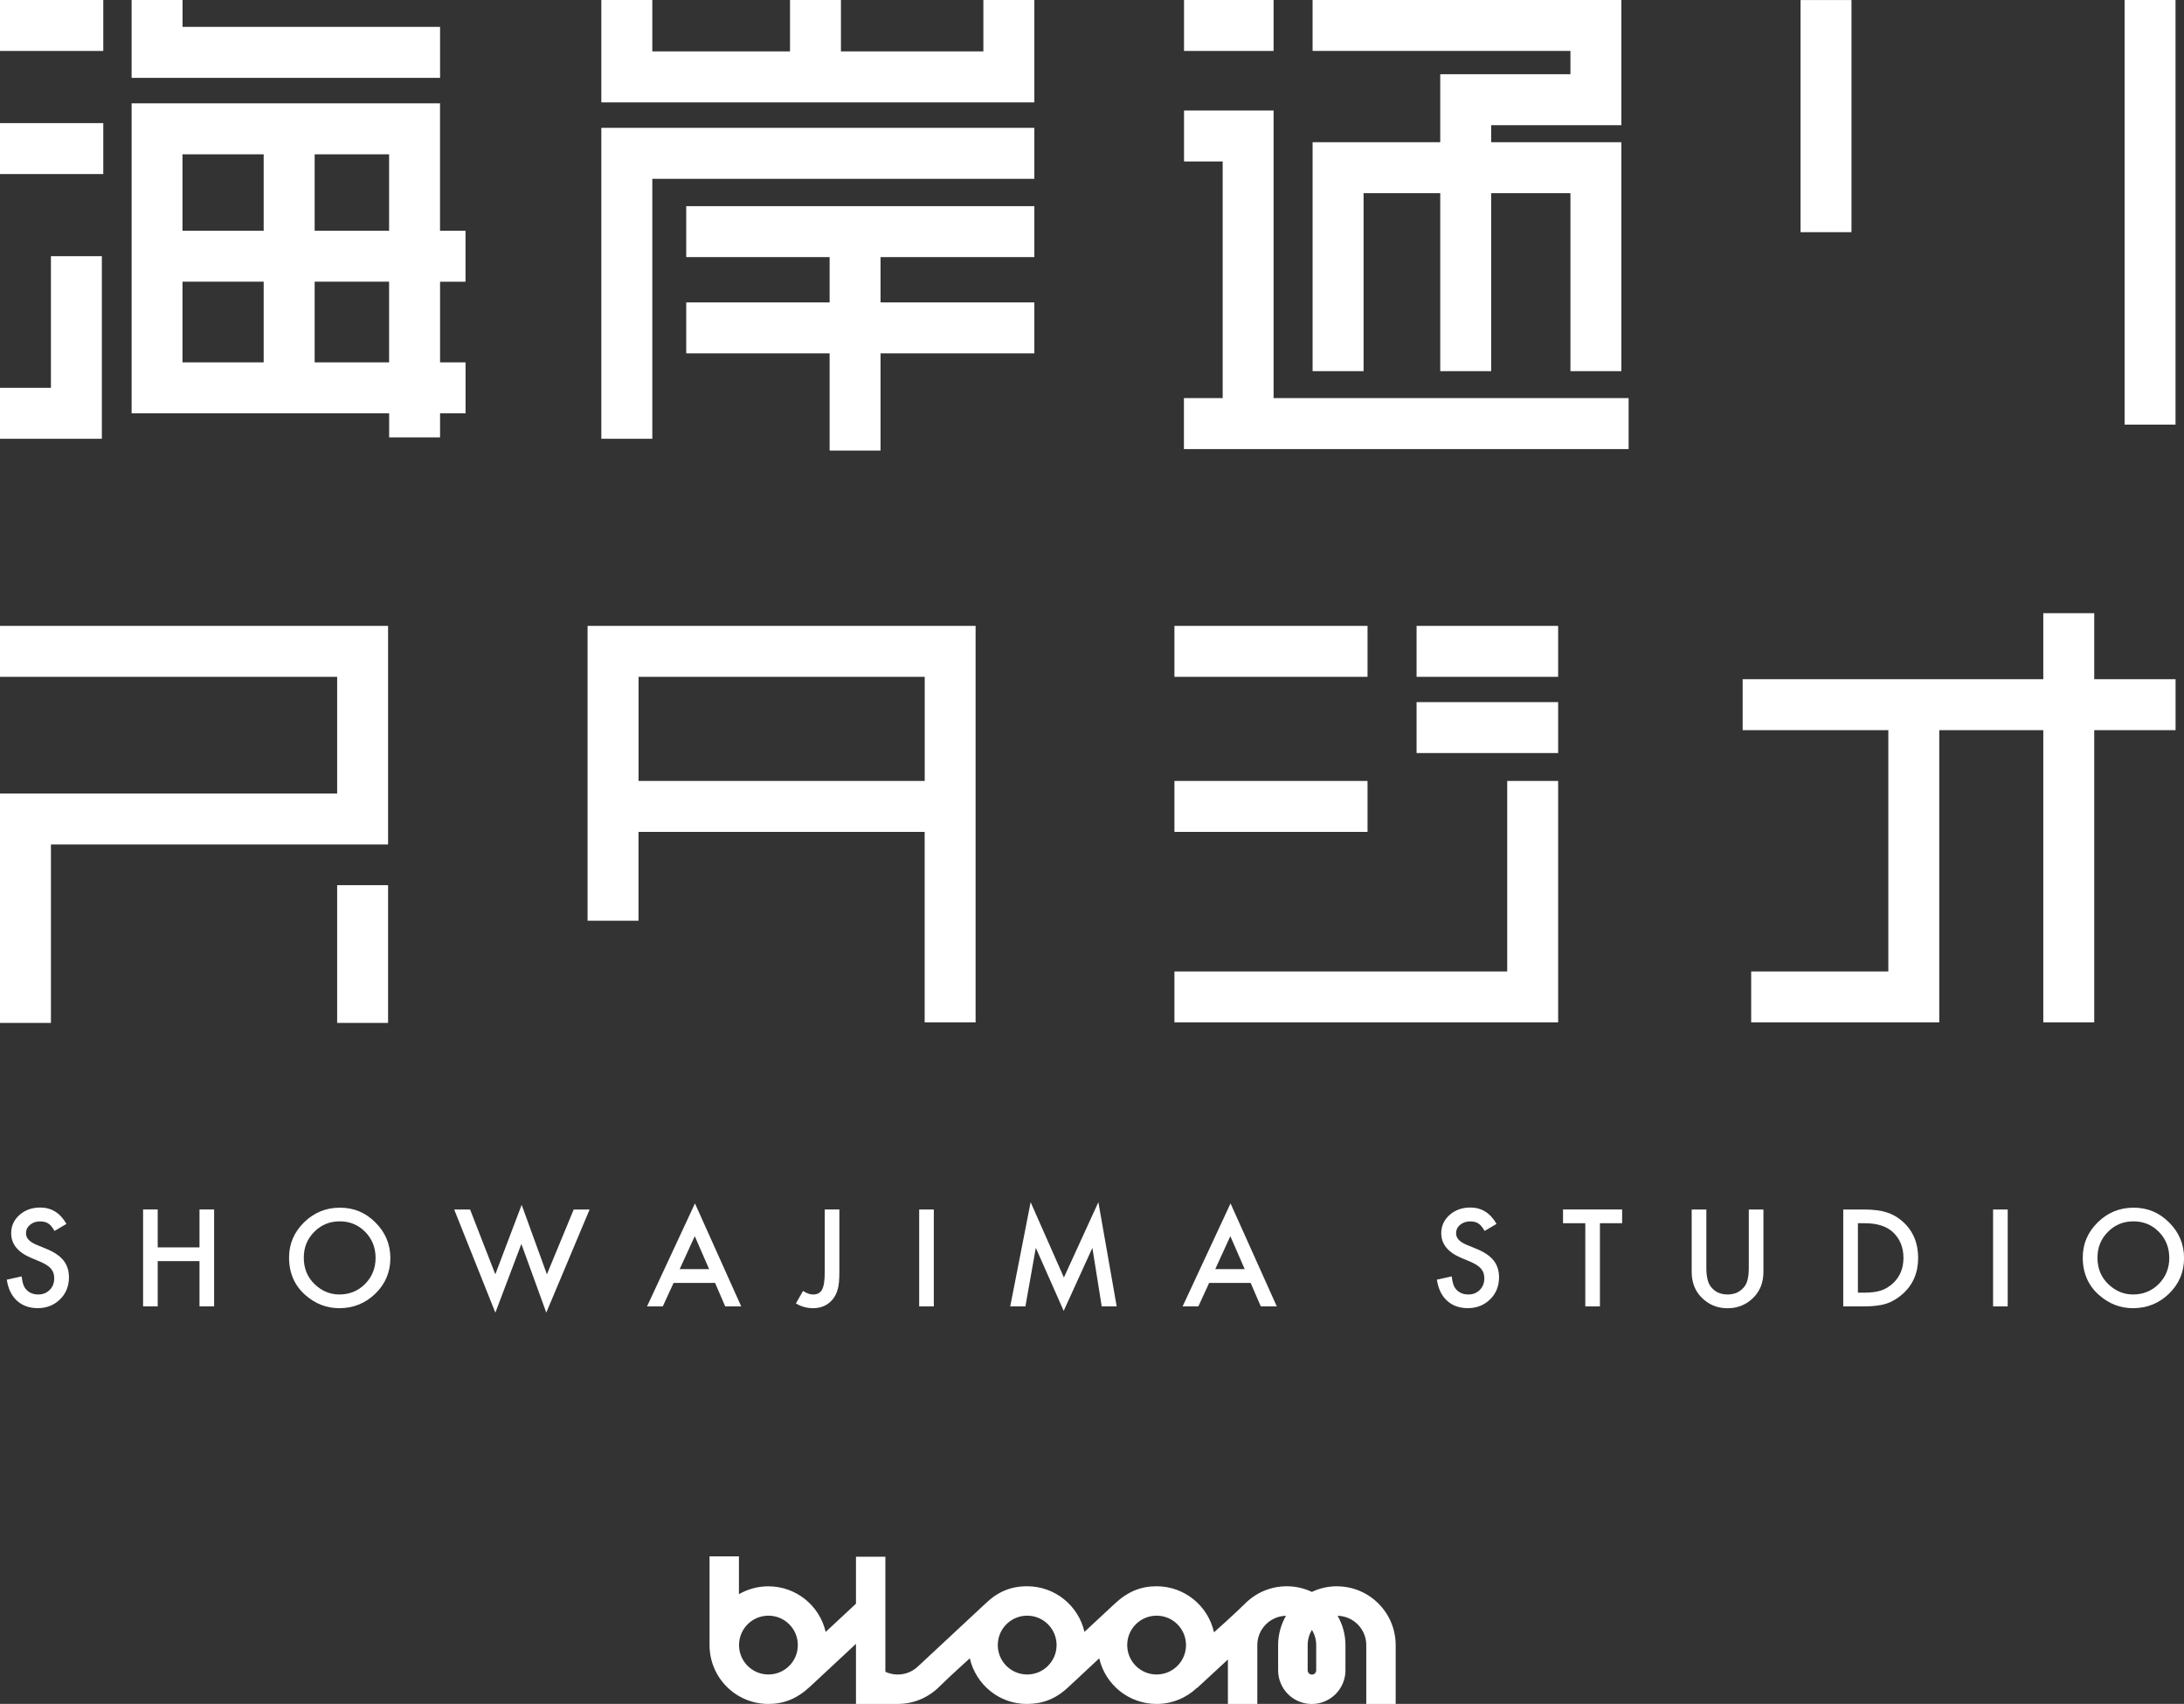 <svg viewBox="0 0 430.13 335.48" xmlns="http://www.w3.org/2000/svg"><rect x="0" y="0" width="430.13" height="335.48" fill="#333333" stroke="none"/><g fill="#fff"><path d="m0 0h20.34v10.03h-20.34z"/><path d="m86.67 15.33v-10.04h-50.72v-5.29h-10.03v15.33z"/><path d="m91.68 55.46v-10.03h-5.02v-25.08h-60.74v61.03h50.72v4.74h10.03v-4.74h5.02v-10.03h-5.02v-15.88h5.02zm-15.05-25.08v15.05h-14.66v-15.05zm-40.69 0h15.99v15.05h-15.99zm0 25.08h15.99v15.88h-15.99zm40.69 15.88h-14.66v-15.88h14.66z"/><path d="m0 24.24h20.34v10.03h-20.34z"/><path d="m20.06 50.44h-10.03v25.92h-10.03v10.03h20.06z"/><path d="m336.78 17.83h45.7v10.03h-45.7z" transform="matrix(0 -1 1 0 336.78 382.49)"/><path d="m381.65 36.78h83.6v10.03h-83.6z" transform="matrix(0 -1 1 0 381.65 465.25)"/><path d="m193.67 0v10.12h-28.05v-10.12h-10.03v10.12h-27.12v-10.12h-10.04v20.16h85.28v-20.16z"/><path d="m118.43 25.17v61.22h10.04v-51.18h75.24v-10.04z"/><path d="m135.15 40.59v10.03h28.24v8.92h-28.24v10.03h28.24v19.14h10.03v-19.14h30.29v-10.03h-30.29v-8.92h30.29v-10.03z"/><path d="m66.4 174.28h10.03v27.12h-10.03z"/><path d="m0 123.23v10.03h66.4v22.98h-66.4v45.16h10.03v-35.13h66.4v-43.04z"/><path d="m115.72 123.23v58.05h10.03v-17.49h56.36v37.51h10.03v-78.07h-76.43zm66.4 30.53h-56.36v-20.5h56.36z"/><path d="m278.99 123.23h27.88v10.03h-27.88z"/><path d="m278.99 138.24h27.88v10.03h-27.88z"/><path d="m231.3 123.23h38.03v10.03h-38.03z"/><path d="m231.3 153.76h38.03v10.03h-38.03z"/><path d="m296.84 191.27h-65.54v10.03h75.57v-47.54h-10.03z"/><path d="m428.47 133.73h-16.02v-13h-10.03v13h-59.21v10.03h28.69v47.51h-27.01v10.03h37.04v-57.54h20.49v57.54h10.03v-57.54h16.02z"/><path d="m263.32 312.32c-1.77 0-3.45.4-4.95 1.11-1.5-.71-3.18-1.11-4.95-1.11-3.2 0-6.09 1.3-8.19 3.39s-6.14 5.68-6.14 5.68c-1.15-5.19-5.77-9.07-11.31-9.07-3.04 0-5.63 1.01-8.19 3.39s-6.01 5.59-6.01 5.59c-1.18-5.14-5.78-8.98-11.29-8.98-3.2 0-5.78 1.07-8.19 3.39-2.41 2.24-13.2 12.29-13.2 12.29-1.05 1.05-2.5 1.7-4.1 1.7-.87 0-1.69-.2-2.43-.54v-22.66h-5.79v9.25l-5.97 5.56c-1.18-5.14-5.78-8.98-11.29-8.98-2.11 0-4.09.57-5.79 1.55v-7.44h-5.79v17.47c0 6.4 5.19 11.58 11.58 11.58 3.08 0 5.66-1.04 8.19-3.39 2.32-2.16 9.07-8.44 9.07-8.44v11.83h8.22c3.2 0 6.09-1.3 8.19-3.39s6.01-5.59 6.01-5.59c1.18 5.14 5.78 9.02 11.29 8.98 2.98-.02 5.52-.9 8.05-3.25 2.86-2.66 6.15-5.73 6.15-5.73 1.18 5.14 5.78 8.98 11.29 8.98 3.08 0 5.87-1.2 7.94-3.16l.03.03 6.08-5.62v8.75h5.79v-11.58c0-3.15 2.52-5.71 5.65-5.78-.98 1.7-1.55 3.68-1.55 5.78v4.95s0 .01 0 .02c.01 3.66 2.98 6.62 6.63 6.62s6.62-2.96 6.63-6.62v-.02-4.95c0-2.11-.57-4.08-1.55-5.78 3.13.07 5.65 2.63 5.65 5.78v11.58h5.79v-11.58c0-6.4-5.19-11.58-11.58-11.58zm-111.98 17.37c-3.2 0-5.79-2.59-5.79-5.79s2.59-5.79 5.79-5.79 5.79 2.59 5.79 5.79-2.59 5.79-5.79 5.79zm55.06-1.7c-1.05 1.05-2.5 1.7-4.1 1.7-3.2 0-5.79-2.59-5.79-5.79s2.59-5.79 5.79-5.79 5.79 2.59 5.79 5.79c0 1.6-.65 3.05-1.7 4.09zm15.6-4.09c0-3.2 2.59-5.79 5.79-5.79s5.79 2.59 5.79 5.79-2.59 5.79-5.79 5.79-5.79-2.59-5.79-5.79zm37.22 4.95s0 .01 0 .02c0 .47-.38.84-.84.84s-.84-.38-.84-.84 0-.01 0-.02v-4.95c0-1.1.31-2.12.84-3 .53.88.84 1.9.84 3z"/><path d="m13.08 240.98-2.34 1.38c-.44-.76-.85-1.25-1.25-1.48-.41-.26-.94-.4-1.59-.4-.8 0-1.46.23-1.99.68-.53.44-.79 1-.79 1.68 0 .93.69 1.68 2.08 2.25l1.9.78c1.55.63 2.68 1.39 3.4 2.29s1.08 2.01 1.08 3.32c0 1.75-.59 3.21-1.76 4.35-1.18 1.15-2.64 1.73-4.39 1.73-1.66 0-3.02-.49-4.1-1.47-1.06-.98-1.73-2.36-1.99-4.14l2.92-.64c.13 1.12.36 1.9.69 2.32.59.82 1.46 1.24 2.6 1.24.9 0 1.64-.3 2.24-.9s.89-1.36.89-2.29c0-.37-.05-.71-.15-1.02s-.26-.59-.48-.85-.5-.5-.85-.73-.76-.44-1.24-.65l-1.84-.77c-2.61-1.1-3.92-2.72-3.92-4.85 0-1.43.55-2.63 1.64-3.6 1.1-.97 2.46-1.46 4.09-1.46 2.2 0 3.92 1.07 5.15 3.21z"/><path d="m31.06 245.6h8.23v-7.47h2.88v19.08h-2.88v-8.91h-8.23v8.91h-2.88v-19.08h2.88z"/><path d="m56.93 247.59c0-2.69.99-4.99 2.95-6.92s4.32-2.89 7.07-2.89 5.05.97 7 2.92 2.93 4.28 2.93 7.01-.98 5.07-2.94 6.98c-1.97 1.92-4.35 2.88-7.13 2.88-2.46 0-4.68-.85-6.64-2.56-2.16-1.89-3.24-4.36-3.24-7.42zm2.9.04c0 2.11.71 3.85 2.13 5.2 1.41 1.36 3.04 2.04 4.88 2.04 2 0 3.69-.69 5.07-2.08 1.38-1.4 2.06-3.11 2.06-5.12s-.68-3.74-2.04-5.12c-1.35-1.38-3.02-2.08-5.02-2.08s-3.66.69-5.03 2.08c-1.37 1.37-2.05 3.06-2.05 5.07z"/><path d="m92.58 238.14 4.97 12.76 5.19-13.68 4.97 13.68 5.28-12.76h3.13l-8.53 20.3-4.91-13.52-5.12 13.53-8.11-20.31z"/><path d="m140.83 252.59h-8.17l-2.13 4.63h-3.1l9.44-20.28 9.11 20.28h-3.15zm-1.17-2.71-2.83-6.49-2.97 6.49z"/><path d="m165.31 238.14v12.35c0 1.48-.1 2.57-.31 3.3-.21.82-.56 1.52-1.05 2.09-.96 1.13-2.24 1.69-3.83 1.69-1.2 0-2.33-.31-3.37-.94l1.41-2.46c.7.47 1.36.7 1.97.7.86 0 1.45-.33 1.78-.98.35-.65.52-1.79.52-3.41v-12.35h2.89z"/><path d="m183.91 238.14v19.08h-2.88v-19.08z"/><path d="m198.96 257.22 4.02-20.52 6.55 14.83 6.79-14.83 3.61 20.52h-2.95l-1.84-11.52-5.65 12.4-5.49-12.41-2.05 11.53h-2.98z"/><path d="m246.31 252.59h-8.17l-2.13 4.63h-3.1l9.44-20.28 9.11 20.28h-3.15zm-1.17-2.71-2.83-6.49-2.97 6.49z"/><path d="m294.73 240.98-2.34 1.38c-.44-.76-.85-1.25-1.25-1.48-.41-.26-.94-.4-1.59-.4-.8 0-1.46.23-1.99.68-.53.44-.79 1-.79 1.68 0 .93.69 1.68 2.08 2.25l1.9.78c1.55.63 2.68 1.39 3.4 2.29s1.08 2.01 1.08 3.32c0 1.75-.59 3.21-1.76 4.35-1.18 1.15-2.64 1.73-4.39 1.73-1.66 0-3.02-.49-4.1-1.47-1.06-.98-1.73-2.36-1.99-4.14l2.92-.64c.13 1.12.36 1.9.69 2.32.59.82 1.46 1.24 2.6 1.24.9 0 1.64-.3 2.24-.9s.89-1.36.89-2.29c0-.37-.05-.71-.15-1.02s-.26-.59-.48-.85-.5-.5-.85-.73-.76-.44-1.24-.65l-1.84-.77c-2.61-1.1-3.92-2.72-3.92-4.85 0-1.43.55-2.63 1.64-3.6 1.1-.97 2.46-1.46 4.09-1.46 2.2 0 3.92 1.07 5.15 3.21z"/><path d="m315.1 240.84v16.38h-2.88v-16.38h-4.39v-2.71h11.64v2.71z"/><path d="m336.06 238.14v11.49c0 1.64.27 2.84.8 3.6.8 1.1 1.92 1.64 3.37 1.64s2.59-.55 3.39-1.64c.54-.73.8-1.93.8-3.6v-11.49h2.88v12.29c0 2.01-.63 3.67-1.88 4.97-1.41 1.45-3.14 2.18-5.19 2.18s-3.78-.73-5.18-2.18c-1.25-1.3-1.88-2.96-1.88-4.97v-12.29h2.88z"/><path d="m363.02 257.22v-19.08h4c1.92 0 3.44.19 4.55.57 1.19.37 2.28 1 3.25 1.89 1.97 1.8 2.95 4.16 2.95 7.08s-1.03 5.31-3.08 7.12c-1.03.91-2.11 1.54-3.24 1.89-1.06.35-2.55.53-4.49.53h-3.96zm2.88-2.71h1.3c1.29 0 2.37-.14 3.23-.41.86-.29 1.63-.75 2.32-1.37 1.42-1.29 2.13-2.98 2.13-5.06s-.7-3.79-2.1-5.09c-1.26-1.16-3.12-1.74-5.57-1.74h-1.3v13.67z"/><path d="m395.41 238.14v19.08h-2.88v-19.08z"/><path d="m410.19 247.59c0-2.69.99-4.99 2.95-6.92s4.32-2.89 7.07-2.89 5.05.97 7 2.92 2.93 4.28 2.93 7.01-.98 5.07-2.94 6.98c-1.97 1.92-4.35 2.88-7.13 2.88-2.46 0-4.68-.85-6.64-2.56-2.16-1.89-3.24-4.36-3.24-7.42zm2.9.04c0 2.11.71 3.85 2.13 5.2 1.41 1.36 3.04 2.04 4.88 2.04 2 0 3.69-.69 5.07-2.08 1.38-1.4 2.06-3.11 2.06-5.12s-.68-3.74-2.04-5.12c-1.35-1.38-3.02-2.08-5.02-2.08s-3.66.69-5.03 2.08c-1.37 1.37-2.05 3.06-2.05 5.07z"/><path d="m233.19 0h17.64v10.03h-17.64z"/><path d="m250.83 78.38v-56.62h-17.64v10.03h7.61v46.59h-7.63v10.04h87.58v-10.04z"/><path d="m268.55 38.04h15.1v35.04h10.03v-35.04h15.61v35.04h10.03v-45.08h-25.64v-3.35h25.64v-24.65h-60.81v10.03h50.78v4.58h-25.64v13.39h-25.14v45.08h10.04z"/></g></svg>